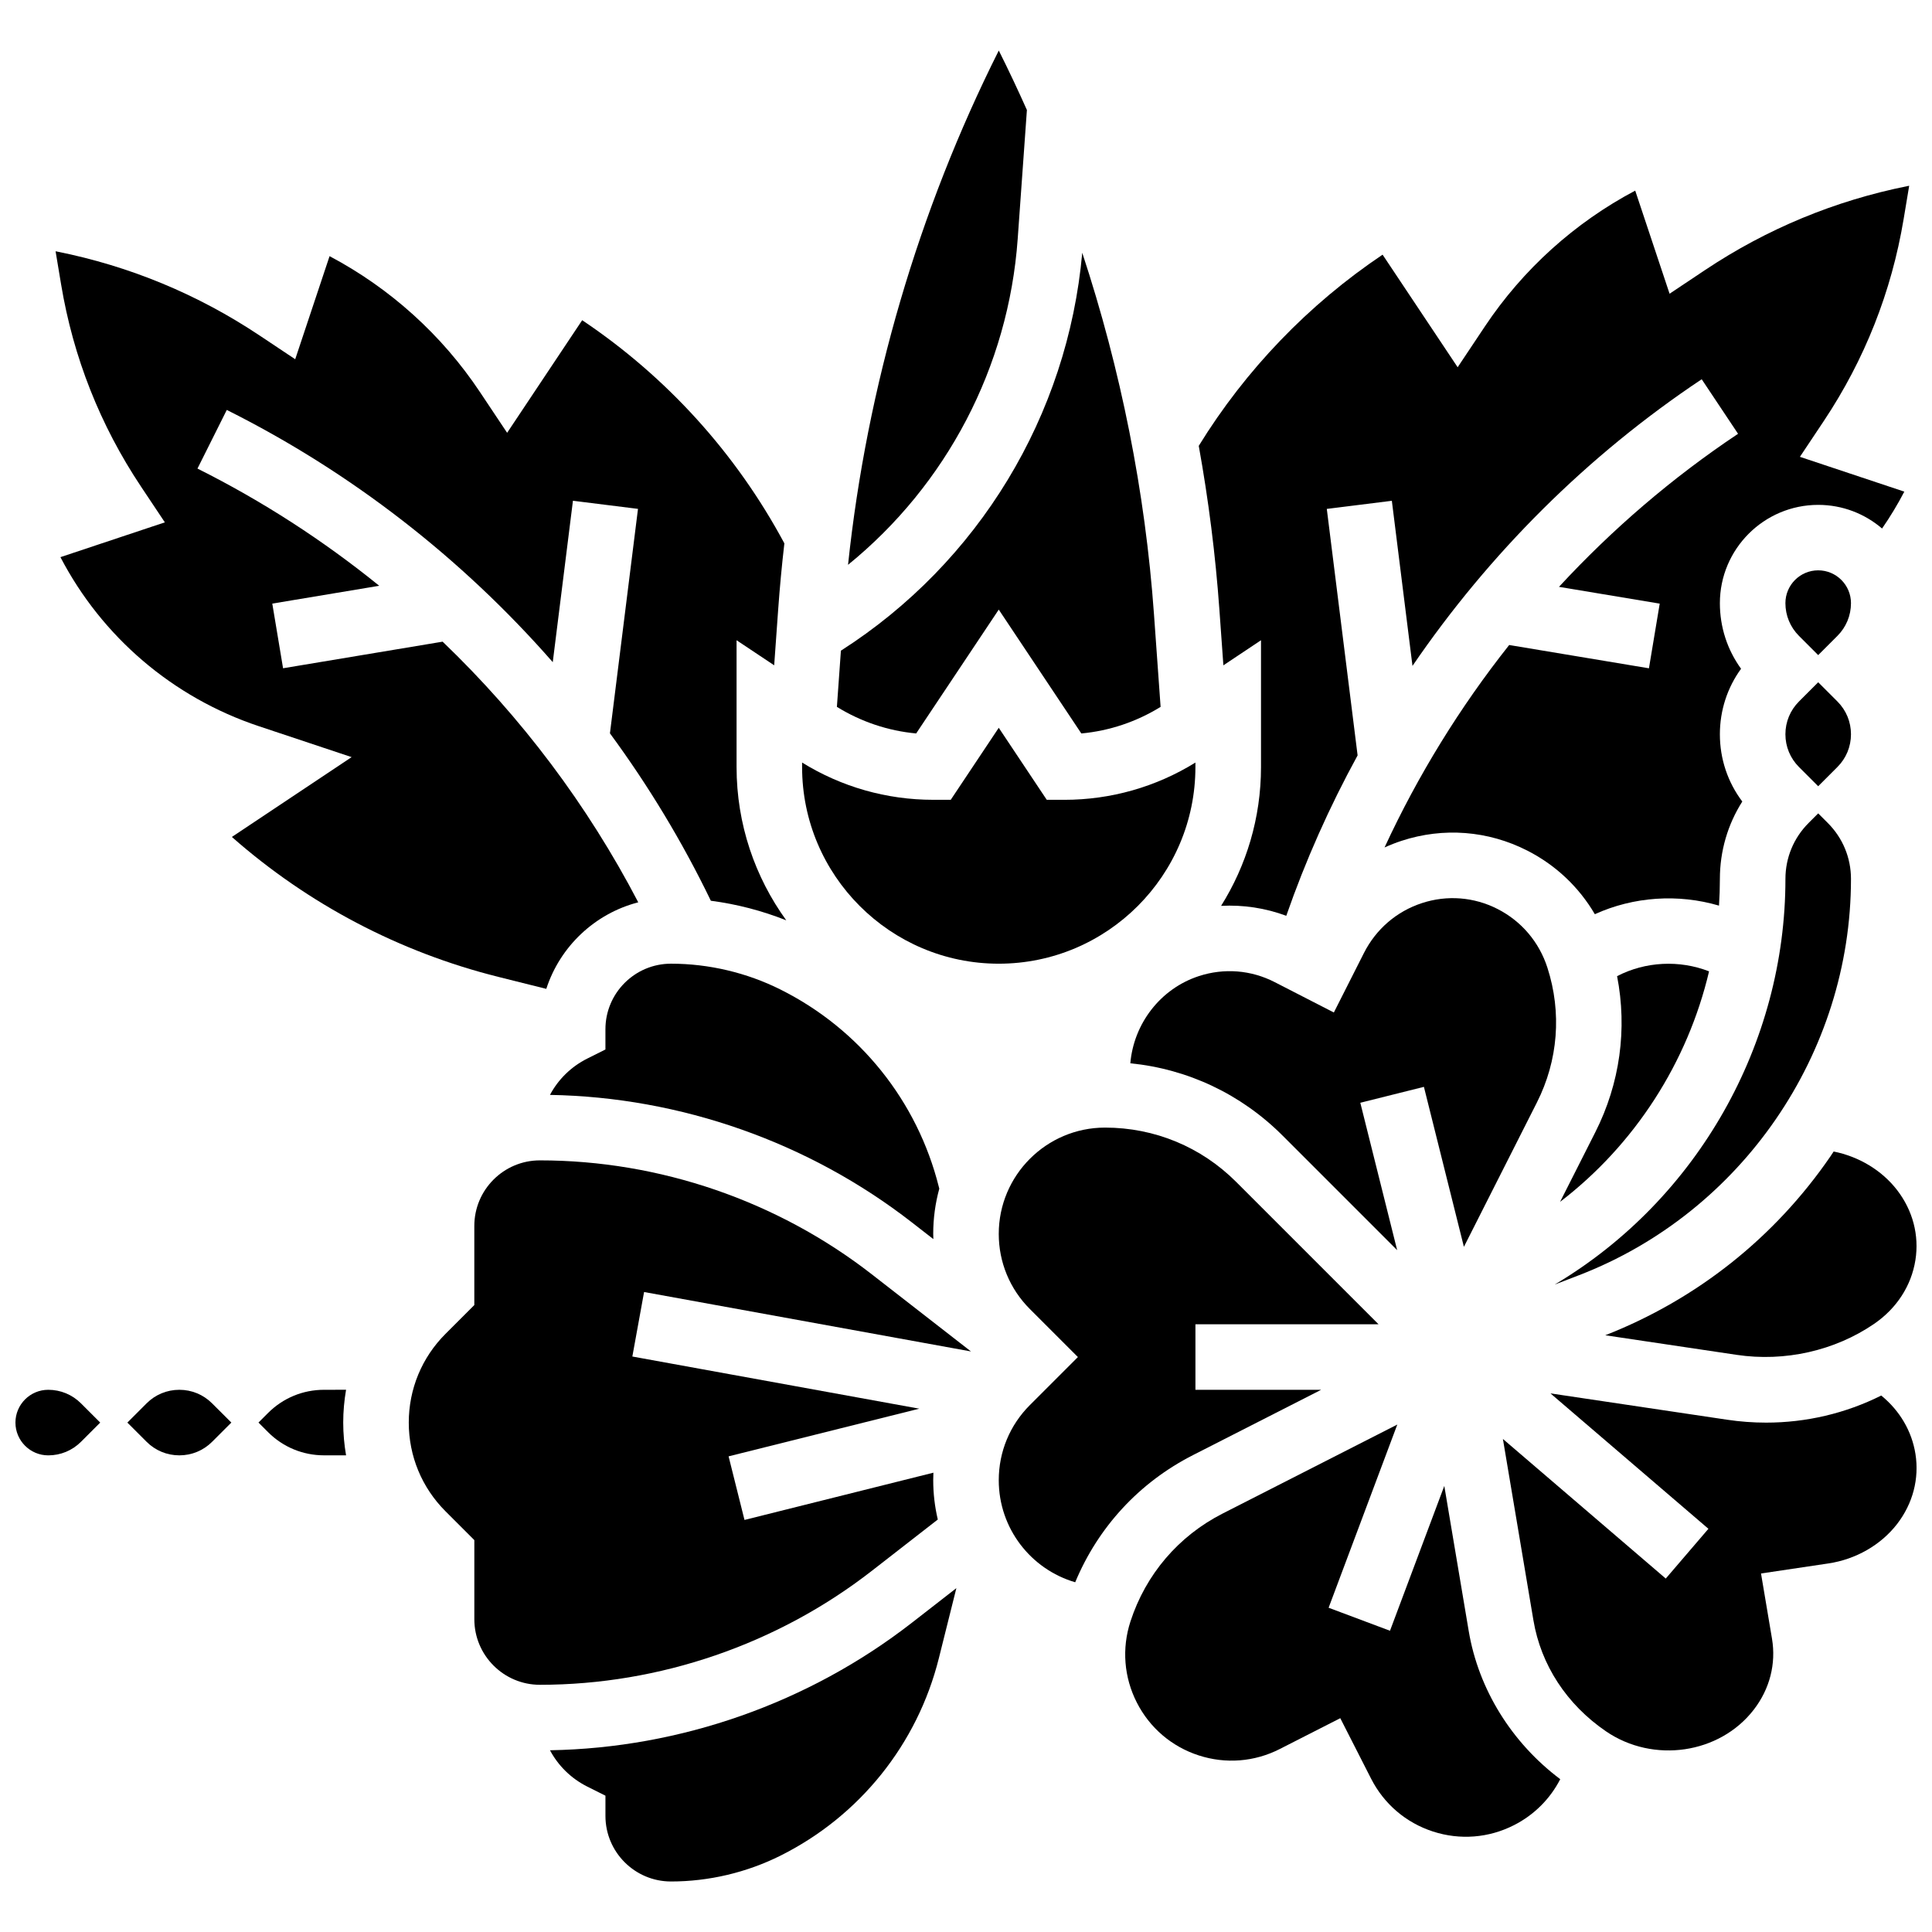 <?xml version="1.0" encoding="UTF-8"?>
<!-- Uploaded to: ICON Repo, www.iconrepo.com, Generator: ICON Repo Mixer Tools -->
<svg width="800px" height="800px" version="1.1" viewBox="144 144 512 512" xmlns="http://www.w3.org/2000/svg">
 <defs>
  <clipPath id="c">
   <path d="m569 449h82.902v55h-82.902z"/>
  </clipPath>
  <clipPath id="b">
   <path d="m542 513h109.9v95h-109.9z"/>
  </clipPath>
  <clipPath id="a">
   <path d="m148.09 512h22.906v18h-22.906z"/>
  </clipPath>
 </defs>
 <g clip-path="url(#c)">
  <path d="m640.64 494.85c5.992-4.098 9.887-10.105 10.965-16.914 1.039-6.566-0.691-13.16-4.867-18.57-4.008-5.191-10.07-8.859-16.801-10.203-0.293 0.438-0.57 0.879-0.867 1.312-14.77 21.508-35.391 37.867-59.656 47.383l34.816 5.191c12.738 1.906 26.008-1.082 36.41-8.199z"/>
 </g>
 <path d="m625.84 317.61 5.09-5.09c2.32-2.32 3.598-5.406 3.598-8.688 0-4.789-3.898-8.688-8.688-8.688s-8.688 3.898-8.688 8.688c0 3.281 1.277 6.367 3.598 8.688z"/>
 <path d="m408.68 399.39c28.738 0 52.117-23.379 52.117-52.117v-1.188c-10.449 6.469-22.414 9.875-34.746 9.875h-4.648l-12.723-19.09-12.723 19.086h-4.648c-12.332 0-24.297-3.406-34.746-9.875v1.188c0 28.738 23.379 52.121 52.117 52.121z"/>
 <path d="m413.7 207.31 2.441-34.16c-2.375-5.309-4.848-10.57-7.453-15.758-21.312 42.461-34.953 89.059-39.949 136.29 26.059-21.18 42.531-52.367 44.961-86.375z"/>
 <path d="m408.68 305.55 21.883 32.824c7.453-0.688 14.609-3.098 21.008-7.043l-1.754-24.535c-2.32-32.465-8.77-64.773-19.012-95.809-3.848 43.176-27.508 82.141-63.957 105.45l-1.062 14.891c6.398 3.945 13.559 6.356 21.008 7.043z"/>
 <path d="m468.21 320.32 9.969-6.648v33.605c0 13.5-3.883 26.109-10.574 36.785 5.856-0.312 11.711 0.574 17.273 2.633 5.121-14.699 11.461-28.918 18.902-42.508l-8.164-65.32 17.238-2.152 5.469 43.758c20.375-29.848 46.391-55.801 76.645-75.969l9.637 14.457c-17.418 11.613-33.332 25.273-47.457 40.559l26.695 4.449-2.856 17.137-37.039-6.172c-13.062 16.488-24.176 34.516-33.027 53.652 1.461-0.66 2.957-1.254 4.504-1.758 11.09-3.633 22.926-2.711 33.328 2.59 7.559 3.852 13.699 9.688 17.898 16.855 10.301-4.68 22.098-5.453 32.902-2.273 0.156-2.34 0.234-4.695 0.234-7.059 0-7.383 2.074-14.445 5.941-20.527-3.856-5.109-5.941-11.305-5.941-17.816 0-6.324 1.969-12.352 5.613-17.371-3.644-5.023-5.613-11.047-5.613-17.371 0-14.367 11.691-26.059 26.059-26.059 6.453 0 12.367 2.363 16.922 6.266 2.168-3.133 4.137-6.391 5.898-9.773l-27.668-9.223 6.309-9.461c10.84-16.262 17.969-34.281 21.18-53.562l1.469-8.812-0.383 0.074c-19.262 3.852-37.312 11.328-53.656 22.223l-9.461 6.309-9.105-27.32c-16.023 8.477-29.758 20.875-39.828 35.973l-7.227 10.836-19.891-29.836c-19.625 13.168-36.32 30.527-48.719 50.668 2.594 14.379 4.43 28.875 5.469 43.402z"/>
 <path d="m531.95 474.42 19.34-38.242c5.637-11.148 6.629-23.84 2.789-35.738-2.195-6.805-6.887-12.328-13.215-15.551-6.254-3.188-13.371-3.742-20.039-1.559-6.707 2.195-12.168 6.898-15.375 13.238l-7.965 15.75-15.668-8.043c-6.273-3.219-13.414-3.785-20.109-1.598-10.258 3.356-17.262 12.668-18.16 23.105 15.238 1.512 29.367 8.176 40.336 19.148l30.379 30.379-9.766-39.066 16.855-4.215z"/>
 <path d="m620.75 347.27 5.09 5.09 5.09-5.09c2.32-2.32 3.598-5.406 3.598-8.688s-1.277-6.367-3.598-8.688l-5.09-5.086-5.09 5.09c-2.32 2.32-3.598 5.406-3.598 8.688 0 3.277 1.277 6.363 3.598 8.684z"/>
 <path d="m634.53 376.93c0-5.602-2.18-10.867-6.141-14.828l-2.547-2.547-2.543 2.543c-3.961 3.961-6.141 9.227-6.141 14.828 0 43.68-23.266 84.77-60.719 107.24l-0.43 0.258 6.375-2.453c43.148-16.594 72.145-58.809 72.145-105.04z"/>
 <path d="m557.44 462.5c19.832-15.195 33.785-36.945 39.48-61.082-7.859-3.062-16.859-2.625-24.375 1.273 2.727 13.996 0.77 28.418-5.758 41.328z"/>
 <path d="m533.23 576.27-6.477-38.484-14.391 38.379-16.266-6.098 18.203-48.547-46.293 23.586c-11.695 5.957-20.367 16.117-24.426 28.598-2.324 7.156-1.723 14.789 1.691 21.492 3.414 6.703 9.238 11.676 16.391 14 7.156 2.324 14.789 1.727 21.492-1.691l16.031-8.168 8.168 16.031c3.414 6.703 9.238 11.676 16.391 14 7.156 2.324 14.789 1.727 21.492-1.691 5.332-2.715 9.559-6.957 12.242-12.176-12.871-9.664-21.652-23.809-24.25-39.23z"/>
 <path d="m392.8 458.54c-5.688-22.75-20.98-41.816-41.957-52.301-8.965-4.481-19.004-6.852-29.027-6.852-9.578 0-17.371 7.793-17.371 17.371v5.367l-4.801 2.402c-4.312 2.156-7.723 5.551-9.898 9.633 34.609 0.586 68.578 12.531 95.922 33.797l5.68 4.418c-0.016-0.465-0.035-0.926-0.035-1.391 0-4.144 0.566-8.156 1.609-11.977z"/>
 <path d="m287.07 451.51c-9.578 0-17.371 7.793-17.371 17.371v20.969l-7.633 7.633c-6.281 6.281-9.738 14.633-9.738 23.516 0 8.883 3.461 17.234 9.742 23.516l7.633 7.633v20.969c0 9.578 7.793 17.371 17.371 17.371 31.688 0 62.91-10.715 87.926-30.168l17.523-13.633c-0.789-3.356-1.211-6.844-1.211-10.43 0-0.664 0.02-1.324 0.047-1.98l-50.062 12.523-4.215-16.852 50.535-12.633-76.039-13.824 3.109-17.094 86.629 15.75-26.316-20.469c-25.016-19.453-56.242-30.168-87.93-30.168z"/>
 <path d="m460.13 529.63 33.984-17.316h-33.312v-17.371h48.52l-37.727-37.727c-9.281-9.281-21.621-14.391-34.746-14.391-15.531 0-28.168 12.637-28.168 28.168 0 7.523 2.93 14.598 8.25 19.918l12.723 12.723-12.723 12.723c-5.32 5.32-8.25 12.391-8.25 19.918 0 12.75 8.508 23.613 20.262 27.039 6.059-14.594 16.961-26.438 31.188-33.684z"/>
 <g clip-path="url(#b)">
  <path d="m642.55 513.83c-9.438 4.723-19.859 7.18-30.512 7.18-3.441 0-6.902-0.254-10.363-0.773l-46.789-6.977 41.863 35.883-11.305 13.191-43.16-36.996 8.086 48.047c1.996 11.863 8.824 22.316 19.227 29.43 12.539 8.574 30.113 6.004 39.172-5.734 4.231-5.484 5.945-12.16 4.828-18.805l-2.91-17.289 17.848-2.66c7.285-1.086 13.922-4.894 18.211-10.449 4.176-5.41 5.906-12.004 4.867-18.57-0.961-6.051-4.152-11.469-9.062-15.477z"/>
 </g>
 <path d="m289.75 607.84c2.176 4.082 5.59 7.477 9.898 9.633l4.801 2.402v5.367c0 9.578 7.793 17.371 17.371 17.371 10.023 0 20.059-2.371 29.027-6.852 20.977-10.488 36.27-29.551 41.957-52.305l4.644-18.582-11.781 9.164c-27.34 21.266-61.309 33.211-95.918 33.801z"/>
 <g clip-path="url(#a)">
  <path d="m156.78 512.31c-4.789 0-8.688 3.898-8.688 8.688s3.898 8.688 8.688 8.688c3.281 0 6.367-1.277 8.688-3.598l5.09-5.09-5.094-5.09c-2.32-2.32-5.406-3.598-8.684-3.598z"/>
 </g>
 <path d="m229.87 512.31c-5.602 0-10.867 2.18-14.828 6.141l-2.543 2.543 2.543 2.543c3.961 3.961 9.227 6.141 14.828 6.141h5.84c-0.488-2.844-0.754-5.742-0.754-8.688 0-2.945 0.266-5.844 0.754-8.688z"/>
 <path d="m191.53 512.31c-3.281 0-6.367 1.277-8.688 3.598l-5.09 5.09 5.09 5.086c2.32 2.32 5.406 3.598 8.688 3.598s6.367-1.277 8.688-3.598l5.09-5.09-5.094-5.086c-2.32-2.32-5.406-3.598-8.684-3.598z"/>
 <path d="m276.05 402.88 12.723 3.18c3.644-11.23 12.859-19.965 24.371-22.938-13.426-25.758-31.008-49.094-51.844-69.074l-42.285 7.047-2.856-17.137 28.34-4.723c-14.832-12.012-30.969-22.457-48.168-31.059l7.769-15.539c32.973 16.488 62.305 39.332 86.387 66.84l5.348-42.773 17.238 2.152-7.434 59.484c10.219 13.895 19.191 28.738 26.742 44.367 6.844 0.891 13.578 2.637 19.988 5.191-8.277-11.43-13.172-25.465-13.172-40.625v-33.605l9.969 6.644 1.055-14.754c0.418-5.859 0.969-11.719 1.645-17.562-12.789-23.836-31.164-44.117-53.582-59.141l-19.891 29.84-7.227-10.84c-10.066-15.102-23.801-27.496-39.828-35.973l-9.105 27.32-9.461-6.309c-16.348-10.898-34.398-18.379-53.66-22.23l-0.383-0.074 1.469 8.812c3.211 19.277 10.34 37.301 21.18 53.562l6.309 9.461-27.672 9.223c11.004 21.105 29.75 37.191 52.578 44.801l24.59 8.195-31.734 21.156c20.195 17.789 44.402 30.531 70.602 37.078z"/>
</svg>